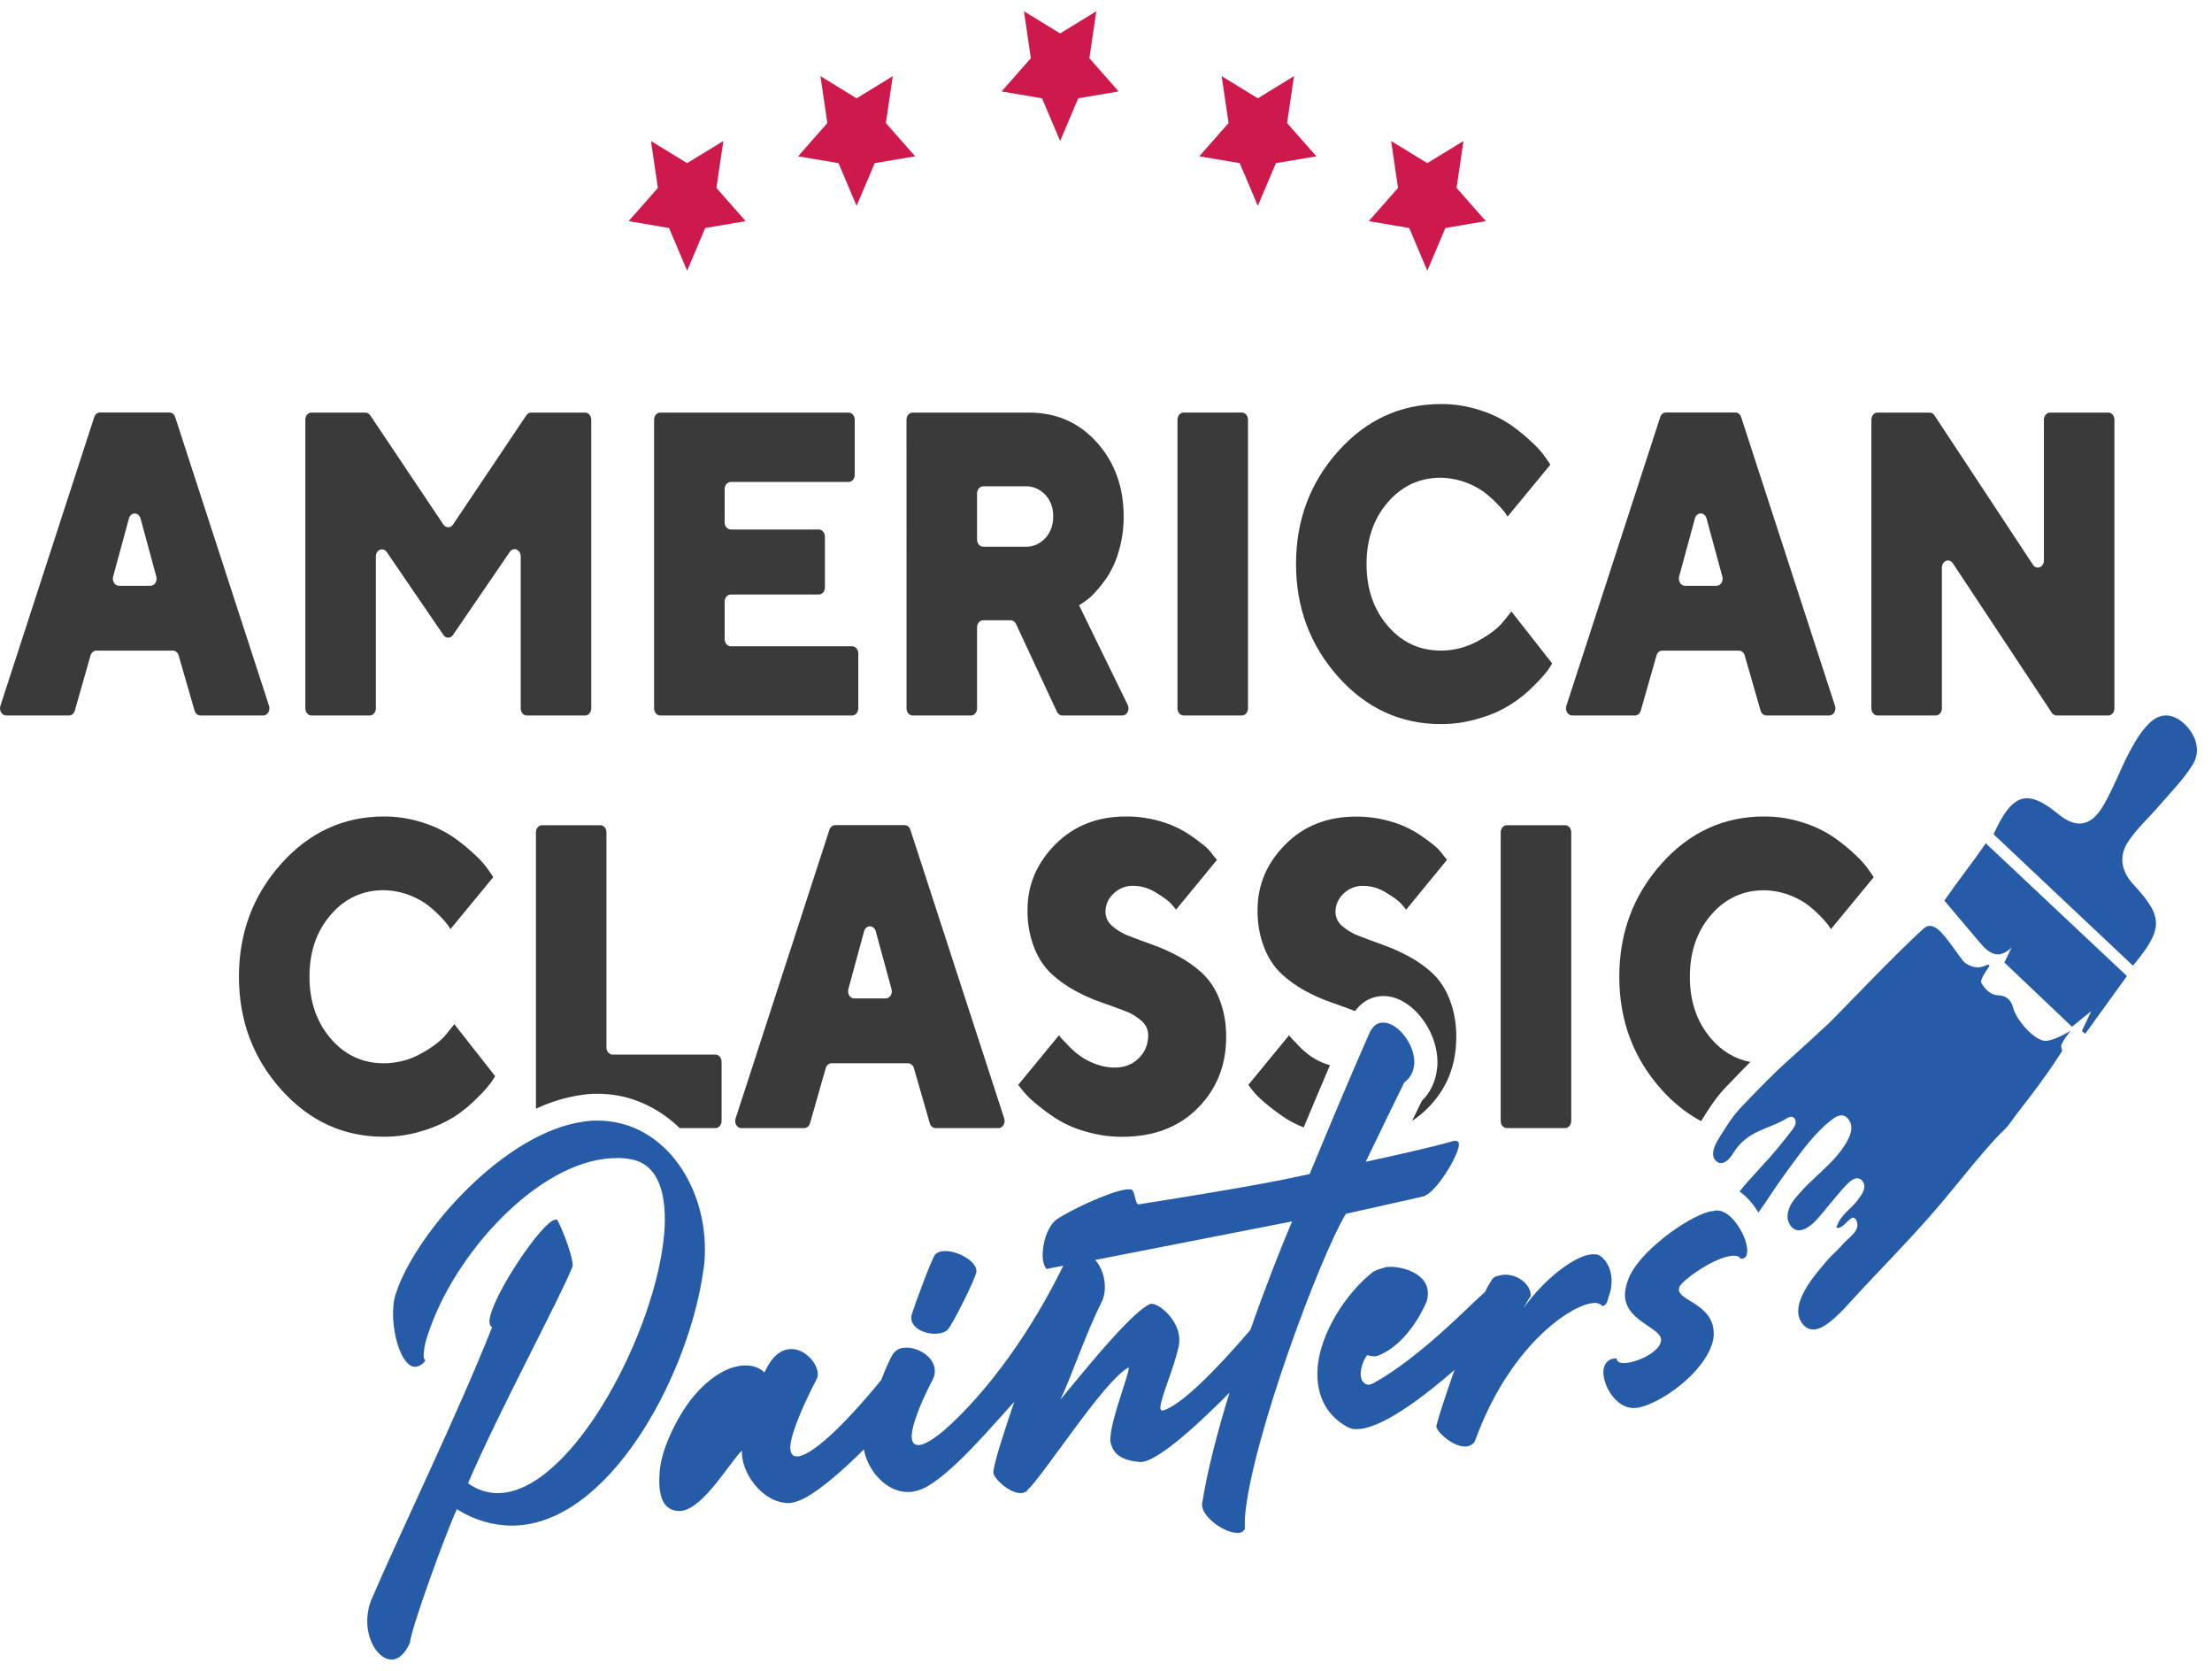 <svg width="98" height="74" viewBox="0 0 98 74" fill="none" xmlns="http://www.w3.org/2000/svg">
<path d="M4.011 29.032L3.315 31.472C3.297 31.535 3.263 31.59 3.217 31.629C3.171 31.668 3.115 31.689 3.058 31.689H0.272C0.228 31.689 0.184 31.676 0.145 31.652C0.106 31.628 0.072 31.594 0.047 31.551C0.022 31.509 0.007 31.46 0.002 31.409C-0.003 31.358 0.003 31.306 0.019 31.258L4.175 18.473C4.195 18.413 4.23 18.361 4.275 18.325C4.32 18.289 4.374 18.269 4.429 18.27H7.509C7.563 18.27 7.617 18.289 7.662 18.325C7.707 18.362 7.742 18.413 7.761 18.473L11.918 31.258C11.934 31.306 11.94 31.358 11.935 31.409C11.93 31.46 11.914 31.509 11.889 31.551C11.864 31.593 11.831 31.628 11.792 31.652C11.753 31.676 11.709 31.689 11.665 31.689H8.876C8.819 31.689 8.764 31.668 8.718 31.629C8.672 31.59 8.637 31.536 8.619 31.473L7.915 29.031C7.897 28.968 7.862 28.914 7.816 28.875C7.77 28.837 7.715 28.816 7.658 28.816H4.268C4.211 28.816 4.155 28.837 4.109 28.876C4.063 28.914 4.029 28.969 4.011 29.032ZM5.712 22.964L5.013 25.534C5 25.581 4.997 25.631 5.004 25.68C5.011 25.729 5.028 25.776 5.053 25.816C5.078 25.856 5.111 25.888 5.149 25.911C5.187 25.933 5.229 25.945 5.271 25.945H6.667C6.71 25.945 6.752 25.933 6.789 25.911C6.827 25.888 6.86 25.856 6.886 25.816C6.911 25.776 6.927 25.729 6.934 25.68C6.941 25.631 6.938 25.581 6.925 25.534L6.226 22.964C6.209 22.9 6.175 22.844 6.128 22.804C6.082 22.765 6.026 22.743 5.968 22.743C5.911 22.743 5.855 22.765 5.808 22.804C5.762 22.844 5.728 22.9 5.711 22.964H5.712Z" fill="#3A3A3A"/>
<path d="M16.652 24.64V31.374C16.652 31.457 16.624 31.538 16.573 31.597C16.522 31.656 16.453 31.689 16.381 31.689H13.798C13.726 31.689 13.657 31.656 13.607 31.597C13.556 31.538 13.527 31.457 13.527 31.374V18.59C13.527 18.506 13.556 18.426 13.607 18.367C13.657 18.308 13.726 18.274 13.798 18.274H16.191C16.232 18.274 16.272 18.285 16.309 18.306C16.346 18.328 16.379 18.358 16.404 18.396L19.644 23.233C19.669 23.27 19.701 23.301 19.738 23.322C19.775 23.343 19.816 23.354 19.857 23.354C19.898 23.354 19.939 23.343 19.976 23.322C20.013 23.301 20.045 23.27 20.07 23.233L23.318 18.396C23.343 18.358 23.375 18.327 23.412 18.306C23.449 18.285 23.49 18.274 23.531 18.274H25.924C25.995 18.274 26.064 18.308 26.115 18.367C26.166 18.426 26.194 18.506 26.194 18.59V31.374C26.194 31.457 26.166 31.538 26.115 31.597C26.064 31.656 25.995 31.689 25.924 31.689H23.34C23.268 31.689 23.2 31.656 23.149 31.597C23.098 31.538 23.069 31.457 23.069 31.374V24.639C23.069 24.573 23.052 24.509 23.019 24.456C22.987 24.403 22.941 24.363 22.888 24.341C22.835 24.32 22.778 24.318 22.724 24.336C22.67 24.354 22.622 24.391 22.587 24.442L20.069 28.124C20.044 28.161 20.011 28.191 19.975 28.212C19.938 28.232 19.898 28.243 19.857 28.243C19.816 28.243 19.776 28.232 19.739 28.212C19.703 28.191 19.671 28.161 19.645 28.124L17.131 24.445C17.095 24.395 17.048 24.36 16.995 24.343C16.942 24.326 16.885 24.328 16.833 24.349C16.781 24.37 16.736 24.41 16.703 24.462C16.671 24.514 16.653 24.576 16.652 24.64Z" fill="#3A3A3A"/>
<path d="M38.025 28.935V31.374C38.025 31.457 37.997 31.538 37.946 31.597C37.895 31.656 37.826 31.689 37.754 31.689H29.249C29.177 31.689 29.109 31.656 29.058 31.597C29.007 31.538 28.979 31.457 28.979 31.374V18.59C28.979 18.506 29.007 18.426 29.058 18.367C29.109 18.308 29.177 18.274 29.249 18.274H37.594C37.63 18.274 37.665 18.282 37.698 18.297C37.732 18.313 37.762 18.336 37.787 18.366C37.813 18.395 37.833 18.43 37.847 18.468C37.861 18.507 37.868 18.548 37.868 18.59V21.027C37.868 21.07 37.861 21.111 37.847 21.15C37.834 21.189 37.814 21.224 37.788 21.254C37.763 21.284 37.733 21.307 37.699 21.323C37.666 21.339 37.63 21.347 37.594 21.346H32.376C32.304 21.346 32.236 21.379 32.185 21.439C32.134 21.498 32.105 21.578 32.105 21.662V23.136C32.105 23.22 32.134 23.3 32.185 23.359C32.236 23.418 32.304 23.451 32.376 23.451H36.276C36.348 23.451 36.417 23.485 36.467 23.544C36.518 23.603 36.547 23.683 36.547 23.767V26.018C36.547 26.059 36.54 26.1 36.526 26.138C36.513 26.177 36.492 26.211 36.467 26.241C36.442 26.27 36.412 26.293 36.38 26.309C36.347 26.325 36.312 26.333 36.276 26.333H32.376C32.304 26.333 32.236 26.366 32.185 26.425C32.134 26.484 32.105 26.565 32.105 26.648V28.31C32.105 28.393 32.134 28.474 32.185 28.533C32.236 28.592 32.304 28.625 32.376 28.625H37.754C37.825 28.625 37.894 28.657 37.944 28.715C37.995 28.773 38.024 28.852 38.025 28.935Z" fill="#3A3A3A"/>
<path d="M40.161 18.59C40.161 18.506 40.189 18.426 40.24 18.367C40.291 18.308 40.359 18.274 40.431 18.274H45.591C46.806 18.274 47.808 18.716 48.599 19.598C49.389 20.481 49.783 21.574 49.782 22.877C49.785 23.387 49.716 23.895 49.577 24.379C49.466 24.785 49.299 25.168 49.083 25.511C48.909 25.776 48.716 26.023 48.505 26.249C48.36 26.411 48.198 26.552 48.023 26.666L47.806 26.807L49.962 31.219C49.985 31.267 49.997 31.321 49.997 31.376C49.997 31.431 49.984 31.485 49.96 31.533C49.937 31.581 49.902 31.62 49.861 31.648C49.82 31.675 49.774 31.69 49.726 31.69H47.064C47.015 31.69 46.968 31.674 46.926 31.645C46.884 31.617 46.85 31.575 46.827 31.526L45.012 27.634C44.988 27.585 44.953 27.544 44.912 27.515C44.87 27.486 44.822 27.471 44.773 27.471H43.558C43.523 27.471 43.487 27.479 43.455 27.495C43.422 27.511 43.392 27.534 43.367 27.563C43.342 27.592 43.322 27.627 43.308 27.665C43.295 27.704 43.288 27.745 43.288 27.786V31.375C43.288 31.458 43.259 31.538 43.208 31.598C43.158 31.657 43.089 31.69 43.017 31.69H40.434C40.362 31.69 40.293 31.657 40.242 31.598C40.191 31.538 40.163 31.458 40.163 31.375L40.161 18.59ZM46.313 21.918C46.071 21.66 45.75 21.524 45.422 21.539H43.558C43.486 21.539 43.418 21.572 43.367 21.631C43.316 21.691 43.288 21.771 43.288 21.854V23.899C43.288 23.941 43.295 23.982 43.308 24.02C43.322 24.058 43.342 24.093 43.367 24.122C43.392 24.152 43.422 24.175 43.455 24.191C43.487 24.206 43.523 24.215 43.558 24.215H45.424C45.587 24.222 45.75 24.192 45.903 24.127C46.056 24.061 46.196 23.96 46.316 23.831C46.428 23.709 46.517 23.56 46.576 23.395C46.636 23.23 46.664 23.052 46.661 22.873C46.665 22.694 46.636 22.516 46.577 22.352C46.517 22.187 46.428 22.039 46.316 21.917L46.313 21.918Z" fill="#3A3A3A"/>
<path d="M52.438 18.273H55.02C55.092 18.273 55.161 18.307 55.212 18.366C55.263 18.425 55.291 18.505 55.291 18.589V31.374C55.291 31.457 55.263 31.538 55.212 31.597C55.161 31.656 55.092 31.689 55.02 31.689H52.438C52.366 31.689 52.297 31.656 52.246 31.597C52.196 31.538 52.167 31.457 52.167 31.374V18.59C52.167 18.548 52.174 18.507 52.187 18.469C52.201 18.43 52.221 18.395 52.246 18.366C52.271 18.337 52.301 18.313 52.334 18.297C52.367 18.282 52.402 18.273 52.438 18.273Z" fill="#3A3A3A"/>
<path d="M61.483 27.721C62.11 28.451 62.894 28.815 63.837 28.815C64.409 28.817 64.974 28.67 65.491 28.384C66.011 28.097 66.386 27.807 66.616 27.514L66.961 27.083L68.768 29.385C68.725 29.46 68.662 29.558 68.579 29.68C68.4 29.91 68.207 30.126 68.001 30.325C67.327 31.03 66.514 31.532 65.635 31.785C65.05 31.976 64.446 32.072 63.84 32.07C62.051 32.07 60.534 31.373 59.29 29.979C58.045 28.585 57.421 26.92 57.419 24.981C57.419 23.041 58.041 21.376 59.287 19.985C60.532 18.594 62.049 17.898 63.837 17.895C64.431 17.891 65.023 17.986 65.595 18.175C66.079 18.326 66.542 18.552 66.973 18.848C67.304 19.084 67.621 19.347 67.921 19.634C68.137 19.831 68.332 20.057 68.503 20.307L68.688 20.579L66.792 22.88C66.76 22.83 66.718 22.766 66.664 22.688C66.549 22.541 66.426 22.403 66.294 22.277C66.106 22.084 65.904 21.909 65.692 21.753C65.127 21.374 64.489 21.169 63.837 21.159C62.894 21.159 62.11 21.522 61.483 22.248C60.856 22.975 60.543 23.886 60.543 24.981C60.543 26.079 60.856 26.992 61.483 27.721Z" fill="#3A3A3A"/>
<path d="M73.39 29.032L72.694 31.472C72.676 31.535 72.642 31.59 72.596 31.629C72.549 31.668 72.494 31.689 72.437 31.689H69.651C69.607 31.689 69.563 31.676 69.524 31.652C69.485 31.628 69.451 31.594 69.427 31.551C69.401 31.509 69.386 31.46 69.381 31.409C69.376 31.358 69.381 31.306 69.397 31.258L73.555 18.473C73.574 18.413 73.609 18.361 73.654 18.325C73.699 18.289 73.753 18.269 73.808 18.27H76.887C76.942 18.27 76.996 18.289 77.041 18.325C77.086 18.362 77.121 18.413 77.14 18.473L81.296 31.258C81.313 31.306 81.319 31.358 81.314 31.409C81.309 31.46 81.293 31.509 81.268 31.551C81.243 31.594 81.21 31.628 81.17 31.652C81.131 31.676 81.088 31.689 81.044 31.689H78.257C78.2 31.688 78.145 31.668 78.099 31.629C78.053 31.59 78.018 31.536 78 31.473L77.297 29.031C77.279 28.968 77.244 28.914 77.198 28.875C77.152 28.837 77.097 28.816 77.04 28.816H73.647C73.59 28.816 73.534 28.837 73.488 28.875C73.442 28.914 73.408 28.969 73.39 29.032ZM75.091 22.964L74.392 25.534C74.379 25.581 74.376 25.631 74.383 25.68C74.39 25.729 74.406 25.775 74.432 25.815C74.457 25.855 74.49 25.888 74.528 25.91C74.565 25.933 74.607 25.945 74.65 25.945H76.047C76.09 25.945 76.132 25.933 76.169 25.911C76.207 25.888 76.24 25.856 76.266 25.816C76.291 25.776 76.307 25.729 76.314 25.68C76.321 25.631 76.318 25.581 76.305 25.534L75.607 22.964C75.59 22.9 75.556 22.843 75.509 22.803C75.462 22.763 75.406 22.741 75.348 22.741C75.29 22.741 75.234 22.763 75.187 22.803C75.14 22.843 75.106 22.9 75.089 22.964H75.091Z" fill="#3A3A3A"/>
<path d="M93.677 18.59V31.374C93.677 31.457 93.649 31.538 93.598 31.597C93.547 31.656 93.479 31.689 93.407 31.689H91.114C91.073 31.689 91.032 31.678 90.995 31.657C90.957 31.635 90.925 31.604 90.9 31.566L86.518 24.947C86.484 24.895 86.436 24.857 86.382 24.837C86.328 24.818 86.27 24.82 86.217 24.841C86.163 24.862 86.117 24.902 86.084 24.956C86.051 25.009 86.033 25.073 86.033 25.139V31.374C86.033 31.415 86.026 31.456 86.013 31.494C85.999 31.533 85.979 31.567 85.954 31.597C85.929 31.626 85.899 31.649 85.866 31.665C85.833 31.681 85.798 31.689 85.763 31.689H83.18C83.144 31.689 83.109 31.681 83.076 31.665C83.043 31.649 83.014 31.626 82.989 31.597C82.963 31.567 82.943 31.533 82.93 31.494C82.916 31.456 82.909 31.415 82.909 31.374V18.59C82.909 18.506 82.938 18.426 82.989 18.367C83.039 18.308 83.108 18.274 83.18 18.274H85.49C85.532 18.274 85.573 18.285 85.61 18.307C85.647 18.328 85.68 18.359 85.705 18.398L90.068 25.014C90.103 25.066 90.15 25.105 90.204 25.123C90.259 25.143 90.316 25.141 90.37 25.12C90.423 25.099 90.47 25.059 90.503 25.005C90.536 24.952 90.553 24.888 90.553 24.822V18.59C90.553 18.506 90.582 18.426 90.633 18.367C90.684 18.308 90.752 18.274 90.824 18.274H93.41C93.482 18.276 93.55 18.309 93.6 18.368C93.65 18.427 93.677 18.507 93.677 18.59Z" fill="#3A3A3A"/>
<path d="M14.651 45.998C15.277 46.728 16.062 47.093 17.004 47.093C17.576 47.095 18.142 46.948 18.659 46.662C19.178 46.375 19.553 46.085 19.783 45.792L20.129 45.361L21.936 47.662C21.893 47.737 21.83 47.835 21.747 47.957C21.568 48.188 21.374 48.404 21.169 48.603C20.865 48.912 20.537 49.186 20.189 49.421C19.749 49.699 19.283 49.915 18.799 50.062C18.215 50.254 17.611 50.349 17.004 50.347C15.215 50.347 13.699 49.65 12.454 48.256C11.21 46.863 10.587 45.197 10.586 43.26C10.586 41.32 11.209 39.654 12.454 38.26C13.7 36.866 15.216 36.167 17.004 36.162C17.599 36.159 18.191 36.254 18.763 36.443C19.246 36.594 19.71 36.82 20.141 37.117C20.471 37.353 20.788 37.615 21.088 37.902C21.304 38.1 21.5 38.326 21.671 38.576L21.855 38.847L19.959 41.148C19.928 41.099 19.886 41.034 19.831 40.957C19.717 40.81 19.593 40.672 19.462 40.545C19.273 40.352 19.072 40.177 18.86 40.021C18.295 39.642 17.656 39.438 17.004 39.427C16.062 39.427 15.277 39.79 14.651 40.517C14.024 41.245 13.711 42.156 13.711 43.253C13.711 44.353 14.024 45.268 14.651 45.998Z" fill="#3A3A3A"/>
<path d="M36.583 47.308L35.887 49.749C35.869 49.812 35.835 49.866 35.789 49.905C35.742 49.944 35.687 49.965 35.63 49.965H32.843C32.799 49.965 32.756 49.953 32.717 49.929C32.678 49.905 32.644 49.87 32.619 49.828C32.594 49.785 32.578 49.736 32.574 49.685C32.569 49.634 32.574 49.582 32.591 49.534L36.747 36.75C36.766 36.69 36.801 36.638 36.846 36.602C36.891 36.565 36.945 36.546 37 36.546H40.08C40.135 36.546 40.188 36.566 40.234 36.602C40.279 36.638 40.314 36.69 40.333 36.75L44.49 49.534C44.506 49.582 44.512 49.634 44.507 49.685C44.502 49.736 44.486 49.785 44.461 49.828C44.436 49.87 44.403 49.905 44.364 49.929C44.325 49.953 44.281 49.965 44.237 49.965H41.449C41.393 49.965 41.337 49.944 41.291 49.905C41.245 49.867 41.211 49.812 41.193 49.75L40.489 47.307C40.471 47.245 40.437 47.191 40.391 47.152C40.345 47.114 40.289 47.093 40.233 47.093H36.84C36.783 47.093 36.727 47.114 36.681 47.153C36.635 47.191 36.601 47.246 36.583 47.308ZM38.284 41.241L37.585 43.81C37.572 43.857 37.569 43.908 37.576 43.956C37.583 44.005 37.599 44.052 37.624 44.092C37.65 44.132 37.682 44.164 37.721 44.187C37.758 44.209 37.8 44.221 37.843 44.221H39.24C39.283 44.221 39.325 44.209 39.363 44.187C39.401 44.164 39.434 44.132 39.459 44.092C39.484 44.052 39.501 44.005 39.508 43.956C39.514 43.908 39.511 43.857 39.498 43.81L38.798 41.245C38.78 41.181 38.746 41.126 38.7 41.087C38.653 41.047 38.597 41.026 38.54 41.026C38.483 41.026 38.427 41.047 38.381 41.087C38.334 41.126 38.3 41.181 38.282 41.245L38.284 41.241Z" fill="#3A3A3A"/>
<path d="M50.573 45.212C50.342 45.012 50.082 44.86 49.806 44.763C49.493 44.645 49.145 44.518 48.762 44.384C48.372 44.247 47.99 44.076 47.621 43.874C47.253 43.675 46.906 43.427 46.586 43.135C46.256 42.824 45.993 42.426 45.819 41.975C45.614 41.446 45.513 40.871 45.523 40.291C45.523 39.194 45.931 38.232 46.748 37.405C47.565 36.579 48.609 36.164 49.882 36.162C50.383 36.159 50.882 36.226 51.368 36.363C51.765 36.47 52.149 36.634 52.512 36.851C52.782 37.019 53.043 37.205 53.295 37.408C53.472 37.541 53.63 37.706 53.761 37.899L53.917 38.083L52.102 40.291C52.027 40.191 51.948 40.096 51.864 40.006C51.76 39.891 51.543 39.734 51.214 39.534C50.906 39.34 50.563 39.238 50.214 39.234C49.893 39.22 49.579 39.343 49.331 39.579C49.094 39.808 48.977 40.077 48.977 40.383C48.977 40.626 49.076 40.837 49.273 41.014C49.506 41.213 49.765 41.364 50.041 41.463C50.353 41.585 50.698 41.713 51.076 41.847C51.465 41.987 51.846 42.159 52.216 42.359C52.588 42.557 52.938 42.805 53.26 43.098C53.59 43.41 53.853 43.808 54.027 44.259C54.232 44.788 54.333 45.364 54.323 45.944C54.323 47.185 53.904 48.23 53.066 49.077C52.227 49.925 51.111 50.349 49.716 50.35C49.162 50.351 48.61 50.27 48.074 50.109C47.621 49.984 47.184 49.79 46.773 49.534C46.461 49.33 46.159 49.105 45.869 48.86C45.66 48.69 45.467 48.496 45.291 48.281L45.111 48.05L46.919 45.85C46.953 45.905 46.992 45.956 47.035 46C47.091 46.062 47.201 46.178 47.365 46.345C47.526 46.511 47.699 46.66 47.883 46.789C48.098 46.935 48.327 47.051 48.565 47.134C48.83 47.233 49.106 47.283 49.385 47.284C49.823 47.284 50.18 47.143 50.457 46.863C50.586 46.741 50.691 46.587 50.762 46.412C50.834 46.237 50.871 46.046 50.87 45.852C50.87 45.606 50.771 45.393 50.573 45.212Z" fill="#3A3A3A"/>
<path d="M66.758 36.549H69.341C69.413 36.549 69.482 36.582 69.533 36.641C69.584 36.7 69.612 36.781 69.612 36.864V49.649C69.612 49.733 69.584 49.813 69.533 49.872C69.482 49.931 69.413 49.964 69.341 49.964H66.758C66.686 49.964 66.617 49.931 66.567 49.872C66.516 49.813 66.487 49.733 66.487 49.649V36.864C66.487 36.781 66.516 36.7 66.567 36.641C66.617 36.582 66.686 36.549 66.758 36.549Z" fill="#3A3A3A"/>
<path d="M94.499 42.771L88.323 36.951C89.152 35.12 89.814 34.925 91.202 36.064C91.967 36.692 92.62 36.624 93.167 35.71C93.63 34.935 93.945 34.043 94.377 33.24C94.631 32.766 94.932 32.281 95.31 31.953C95.828 31.502 96.419 31.665 96.876 32.162C97.308 32.632 97.51 33.288 97.14 33.876C96.73 34.53 96.188 35.072 95.692 35.65C95.233 36.186 94.709 36.657 94.306 37.244C93.847 37.914 93.98 38.593 94.521 39.178C95.851 40.616 95.857 41.132 94.499 42.771Z" fill="#265BA8"/>
<path d="M86.143 39.888C86.744 39.017 87.354 38.252 87.978 37.351L94.231 43.23L92.382 45.788L92.234 45.666L92.653 44.781L91.796 45.474L88.803 42.632L89.117 41.967C88.538 42.532 88.113 42.22 87.705 41.737C87.188 41.124 86.673 40.516 86.143 39.888Z" fill="#265BA8"/>
<path d="M22.663 67.571C22.846 67.571 23.028 67.56 23.21 67.536C27.278 67.013 30.559 60.681 31.162 56.252C31.182 56.14 31.197 56.027 31.206 55.913C31.474 52.792 29.547 49.631 26.46 49.631C26.349 49.631 26.235 49.631 26.12 49.643L25.892 49.673C22.375 50.124 18.465 54.555 17.564 57.216C17.488 57.421 17.442 57.639 17.427 57.862C17.33 58.981 17.775 60.536 18.389 60.536H18.436C18.599 60.507 18.747 60.405 18.849 60.253C18.779 60.211 18.756 60.086 18.775 59.918C18.789 59.763 18.813 59.61 18.849 59.459C19.861 55.874 23.492 51.749 26.77 51.328C26.961 51.303 27.153 51.29 27.346 51.289C27.573 51.287 27.801 51.311 28.025 51.359C29.192 51.617 29.569 52.927 29.425 54.66C29.055 58.904 25.526 65.705 22.346 66.112C22.248 66.125 22.149 66.132 22.05 66.132C21.585 66.132 21.129 65.98 20.735 65.693C22.114 62.481 24.782 57.557 25.369 56.088V56.062C25.398 55.79 25.058 54.76 24.72 54.081C24.71 54.061 24.696 54.045 24.679 54.034C24.662 54.023 24.643 54.017 24.623 54.018H24.604C24.007 54.095 21.785 57.426 21.686 58.475C21.679 58.63 21.712 58.74 21.803 58.78C20.26 62.676 17.809 67.699 16.452 70.855C16.359 71.084 16.3 71.33 16.28 71.582C16.185 72.589 16.75 73.501 17.343 73.501C17.367 73.501 17.392 73.501 17.417 73.501C17.678 73.467 17.942 73.242 18.162 72.765V72.753C18.221 72.104 19.729 67.956 20.24 66.843C20.984 67.314 21.816 67.564 22.663 67.571Z" fill="#265BA8"/>
<path d="M25.78 48.493L26.008 48.464C26.024 48.464 26.039 48.464 26.056 48.459C26.192 48.448 26.327 48.444 26.46 48.444C27.794 48.433 29.088 48.972 30.114 49.964H31.698C31.77 49.964 31.838 49.931 31.889 49.872C31.94 49.813 31.969 49.733 31.969 49.649V47.024C31.969 46.941 31.94 46.861 31.889 46.801C31.838 46.742 31.77 46.709 31.698 46.709H27.139C27.067 46.709 26.998 46.676 26.948 46.617C26.897 46.558 26.868 46.477 26.868 46.394V36.864C26.868 36.823 26.861 36.782 26.848 36.743C26.834 36.705 26.814 36.67 26.789 36.641C26.764 36.612 26.734 36.589 26.701 36.573C26.668 36.557 26.633 36.549 26.598 36.549H24.014C23.979 36.549 23.944 36.557 23.911 36.573C23.878 36.589 23.848 36.612 23.823 36.641C23.798 36.67 23.778 36.705 23.764 36.743C23.751 36.782 23.744 36.823 23.744 36.864V49.106C24.396 48.799 25.081 48.593 25.78 48.493Z" fill="#3A3A3A"/>
<path d="M63.05 52.991C63.608 52.856 64.596 51.219 64.636 50.715V50.702C64.646 50.599 64.599 50.53 64.482 50.53C64.466 50.529 64.45 50.529 64.433 50.53H64.419C63.328 50.837 61.917 51.146 60.507 51.455C61.003 50.422 62.125 48.113 62.218 47.934C62.338 47.855 62.44 47.743 62.515 47.608C62.59 47.473 62.636 47.319 62.65 47.159L62.658 47.119C62.704 46.277 61.936 45.291 61.289 45.291C61.263 45.291 61.236 45.293 61.21 45.296H61.188C60.993 45.321 60.819 45.459 60.69 45.718C60.472 46.208 59.667 48.025 58.021 51.999C56.955 52.224 55.978 52.466 50.447 53.342H50.441C50.279 53.342 50.293 52.682 50.1 52.682H50.089C50.057 52.678 50.024 52.676 49.992 52.676C49.958 52.676 49.925 52.678 49.892 52.682C49.152 52.777 47.377 53.619 46.809 54.012C46.461 54.27 46.243 54.873 46.204 55.39C46.171 55.74 46.223 56.053 46.368 56.202L47.108 56.057C45.761 58.825 43.83 61.591 41.831 63.349C41.362 63.742 40.988 63.968 40.739 64.001C40.718 64.002 40.697 64.002 40.677 64.001C40.469 64.001 40.368 63.847 40.397 63.516C40.441 63.063 40.719 62.272 41.322 61.104C41.376 61.009 41.407 60.899 41.413 60.785C41.467 60.159 40.743 59.688 40.162 59.688C40.12 59.688 40.077 59.69 40.035 59.696C39.944 59.701 39.853 59.728 39.771 59.776C39.689 59.824 39.616 59.891 39.557 59.974C39.43 60.179 39.237 60.614 39.039 61.125C37.235 63.327 35.95 64.43 35.362 64.506C35.342 64.507 35.323 64.507 35.303 64.506C35.093 64.506 34.989 64.342 35.018 64.009C35.054 63.569 35.437 62.509 36.181 61.081C36.209 61.029 36.226 60.969 36.23 60.908C36.269 60.445 35.707 59.749 35.059 59.749C35.022 59.749 34.983 59.751 34.946 59.756C34.566 59.805 34.176 60.1 33.868 60.789C33.684 60.598 33.39 60.475 33.032 60.475C32.96 60.475 32.889 60.48 32.818 60.489C32.242 60.563 31.551 60.919 30.826 61.73C30.13 62.51 29.32 64.047 29.227 65.159C29.153 66.107 29.29 66.867 30.041 66.924L30.195 66.917C31.193 66.788 32.379 64.691 32.875 64.246C32.801 65.154 33.736 66.572 34.956 66.572H34.995C35.236 66.538 35.47 66.456 35.687 66.33C36.42 65.935 37.419 65.046 38.275 64.193C38.407 65.03 39.196 66.082 40.219 66.082C40.283 66.082 40.347 66.078 40.41 66.07C40.647 66.036 40.878 65.954 41.091 65.829C42.32 65.108 43.849 63.274 44.937 62.085C44.438 63.544 44.04 64.799 44.011 65.186V65.224C43.999 65.433 44.676 66.128 45.21 66.128C45.234 66.129 45.259 66.129 45.283 66.128C45.317 66.123 45.337 66.108 45.369 66.103C45.387 66.096 45.404 66.09 45.423 66.085C45.454 66.067 45.474 66.052 45.506 66.035V66.01C46.264 65.311 48.874 61.201 49.969 60.583C49.978 60.58 49.985 60.575 49.99 60.567C50.009 60.567 50.011 60.592 50.004 60.629C49.981 60.965 49.27 62.745 49.2 63.624C49.184 63.735 49.191 63.848 49.22 63.955C49.347 64.374 49.628 64.67 50.492 64.751C50.506 64.754 50.52 64.756 50.534 64.755C50.557 64.755 50.579 64.753 50.602 64.749C51.424 64.643 53.281 62.888 54.471 61.683C53.932 63.435 53.483 65.16 53.258 66.597V66.622C53.213 67.154 54.225 67.891 54.797 67.891C54.823 67.891 54.848 67.891 54.871 67.891H54.893C54.945 67.889 54.995 67.872 55.04 67.842C55.085 67.812 55.123 67.769 55.151 67.719V67.27L55.161 67.141C55.448 63.791 58.479 55.647 59.63 53.759C60.704 53.511 61.943 53.249 63.05 52.991ZM55.396 58.904C53.917 60.634 52.322 62.256 51.523 62.471H51.502H51.486C51.422 62.471 51.399 62.411 51.412 62.303C51.447 61.852 52.009 60.602 52.226 59.614L52.244 59.459C52.33 58.55 51.392 57.748 51.032 57.748H51.006H50.973C50.253 58.031 48.498 60.151 47.374 61.511L47.383 61.497L47.324 61.568C47.197 61.726 47.09 61.867 46.979 61.983C47.405 61.136 48.088 59.103 48.793 57.694C48.882 57.521 48.934 57.326 48.947 57.124C48.961 56.882 48.93 56.638 48.858 56.41C48.785 56.183 48.671 55.975 48.524 55.803L57.245 54.096C56.714 55.345 56.043 57.059 55.396 58.904Z" fill="#265BA8"/>
<path d="M56.779 43.139C57.099 43.431 57.446 43.679 57.814 43.879C58.183 44.08 58.565 44.251 58.955 44.389C59.338 44.522 59.686 44.648 59.999 44.767C60.011 44.767 60.02 44.778 60.032 44.782C60.3 44.414 60.679 44.18 61.091 44.127H61.105C61.169 44.12 61.232 44.115 61.295 44.115C61.872 44.115 62.474 44.453 62.946 45.041C63.455 45.674 63.723 46.463 63.681 47.208C63.678 47.263 63.672 47.318 63.662 47.372C63.598 47.913 63.36 48.406 62.997 48.751C62.9 48.945 62.743 49.267 62.561 49.642C62.809 49.483 63.043 49.293 63.257 49.077C64.098 48.23 64.518 47.185 64.518 45.943C64.528 45.363 64.427 44.788 64.222 44.259C64.049 43.808 63.787 43.41 63.457 43.098C63.135 42.805 62.785 42.557 62.413 42.359C62.042 42.158 61.66 41.987 61.269 41.847C60.891 41.713 60.546 41.585 60.233 41.463C59.957 41.365 59.697 41.214 59.464 41.016C59.265 40.839 59.168 40.628 59.168 40.385C59.168 40.079 59.286 39.811 59.521 39.58C59.771 39.343 60.087 39.221 60.409 39.236C60.758 39.239 61.101 39.342 61.409 39.535C61.738 39.735 61.955 39.892 62.059 40.007C62.142 40.098 62.221 40.193 62.296 40.292L64.108 38.083L63.956 37.896C63.825 37.704 63.667 37.538 63.49 37.405C63.238 37.203 62.977 37.018 62.707 36.851C62.344 36.636 61.959 36.474 61.562 36.369C61.076 36.232 60.577 36.165 60.076 36.168C58.801 36.168 57.756 36.581 56.939 37.408C56.123 38.234 55.715 39.196 55.715 40.293C55.704 40.873 55.805 41.449 56.011 41.977C56.185 42.429 56.448 42.828 56.779 43.139Z" fill="#3A3A3A"/>
<path d="M56.062 48.861C56.351 49.106 56.653 49.331 56.965 49.535C57.218 49.696 57.484 49.829 57.759 49.932C58.184 48.915 58.572 47.993 58.924 47.176C58.87 47.16 58.815 47.151 58.76 47.131C58.522 47.048 58.293 46.932 58.078 46.787C57.894 46.657 57.721 46.508 57.56 46.342C57.397 46.17 57.286 46.058 57.231 45.998C57.187 45.953 57.148 45.902 57.114 45.848L55.306 48.05L55.482 48.284C55.658 48.498 55.852 48.692 56.062 48.861Z" fill="#3A3A3A"/>
<path d="M63.235 11.99L62.434 10.098L60.642 9.795L61.938 8.323L61.633 6.245L63.235 7.226L64.837 6.245L64.532 8.323L65.828 9.795L64.036 10.098L63.235 11.99Z" fill="#CE194D"/>
<path d="M55.727 9.117L54.925 7.226L53.133 6.923L54.43 5.451L54.124 3.372L55.727 4.354L57.329 3.372L57.023 5.451L58.32 6.923L56.528 7.226L55.727 9.117Z" fill="#CE194D"/>
<path d="M30.443 11.99L31.244 10.098L33.037 9.795L31.74 8.323L32.046 6.245L30.443 7.226L28.84 6.245L29.147 8.323L27.85 9.795L29.642 10.098L30.443 11.99Z" fill="#CE194D"/>
<path d="M37.951 9.117L38.753 7.226L40.545 6.923L39.248 5.451L39.554 3.372L37.951 4.354L36.349 3.372L36.655 5.451L35.358 6.923L37.15 7.226L37.951 9.117Z" fill="#CE194D"/>
<path d="M46.968 6.245L46.166 4.354L44.374 4.05L45.671 2.579L45.365 0.5L46.968 1.481L48.57 0.5L48.264 2.579L49.56 4.05L47.769 4.354L46.968 6.245Z" fill="#CE194D"/>
<path d="M41.577 59.062C41.711 59.051 41.842 59.003 41.958 58.923C42.143 58.784 43.235 56.623 43.261 56.312V56.299C43.247 55.815 42.324 55.345 41.759 55.418C41.64 55.423 41.525 55.474 41.432 55.561C41.284 55.722 40.489 57.896 40.397 58.203C40.389 58.241 40.382 58.281 40.374 58.321C40.337 58.849 41.048 59.13 41.577 59.062Z" fill="#265BA8"/>
<path d="M77.119 55.753L77.193 55.744C77.334 55.726 77.39 55.617 77.408 55.461C77.456 54.848 76.758 53.615 76.077 53.615C76.053 53.613 76.03 53.613 76.006 53.615L75.877 53.644H75.844C75.031 53.748 72.872 55.202 72.232 56.45C72.111 56.688 72.032 56.951 71.997 57.225C71.888 58.506 73.605 58.775 73.593 59.349V59.375C73.549 59.841 72.669 60.286 72.104 60.358C72.051 60.366 71.999 60.37 71.946 60.37C71.749 60.37 71.621 60.309 71.624 60.165H71.525C71.21 60.204 71.067 60.428 71.038 60.7C70.991 61.316 71.564 62.363 72.378 62.363C72.419 62.363 72.46 62.36 72.501 62.355L72.609 62.342C73.804 62.073 75.8 60.525 75.924 59.165V59.011C75.882 57.75 74.34 57.602 74.381 57.098C74.392 56.982 74.478 56.855 74.683 56.688C75.243 56.219 76.094 55.701 76.703 55.623C76.745 55.617 76.787 55.614 76.83 55.614C76.97 55.619 77.076 55.659 77.119 55.753Z" fill="#265BA8"/>
<path d="M71.269 57.426C71.338 57.256 71.38 57.073 71.393 56.885C71.467 56.057 70.935 55.523 70.674 55.557H70.664C70.602 55.55 70.539 55.55 70.477 55.557C69.706 55.656 68.386 56.683 67.514 57.921C67.712 57.545 67.788 57.435 67.818 57.412C67.845 56.865 67.174 56.39 66.575 56.464C66.525 56.468 66.475 56.479 66.427 56.496C66.275 56.516 66.127 56.582 66.057 56.748C65.958 56.894 65.871 57.05 65.798 57.215C65.067 57.846 62.978 60.072 60.849 61.264C60.788 61.295 60.724 61.317 60.657 61.328L60.614 61.333C60.424 61.306 60.255 61.135 60.286 60.774C60.292 60.715 60.302 60.658 60.314 60.601C60.358 60.384 60.447 60.183 60.573 60.015C60.688 60.058 60.809 60.077 60.929 60.071L61.004 60.061C62.458 59.529 63.204 57.654 63.222 57.602C63.238 57.529 63.25 57.455 63.256 57.38C63.346 56.357 62.009 56.043 61.401 56.12C61.211 56.196 61.025 56.206 60.827 56.335C59.591 57.312 58.514 59.05 58.379 60.526C58.259 61.924 58.897 62.766 59.687 63.197C59.873 63.301 60.049 63.316 60.299 63.283C61.409 63.14 63.17 61.784 64.441 60.675C64.062 61.747 63.743 62.722 63.643 63.122L63.636 63.173C63.626 63.405 64.42 64.136 64.984 64.063C65.121 64.049 65.248 63.973 65.337 63.851C66.859 59.612 69.56 57.845 70.505 57.724L70.559 57.717C70.638 57.7 70.719 57.704 70.797 57.728C70.875 57.751 70.948 57.793 71.011 57.852C71.182 57.784 71.223 57.623 71.269 57.426Z" fill="#265BA8"/>
<path d="M76.445 48.169C76.913 47.679 77.258 47.321 77.547 47.034C76.887 46.916 76.276 46.554 75.807 46C75.18 45.271 74.867 44.357 74.867 43.259C74.867 42.161 75.181 41.248 75.808 40.521C76.435 39.794 77.219 39.43 78.162 39.43C78.814 39.441 79.453 39.645 80.017 40.025C80.23 40.181 80.431 40.356 80.619 40.548C80.751 40.675 80.874 40.813 80.989 40.96C81.043 41.038 81.085 41.102 81.118 41.151L83.013 38.851L82.829 38.579C82.657 38.33 82.462 38.103 82.246 37.906C81.946 37.619 81.629 37.356 81.298 37.12C80.868 36.824 80.404 36.597 79.921 36.446C79.349 36.255 78.756 36.16 78.16 36.162C76.372 36.162 74.855 36.859 73.61 38.253C72.365 39.647 71.742 41.315 71.741 43.257C71.741 45.197 72.363 46.862 73.608 48.253C74.122 48.832 74.716 49.307 75.365 49.658C75.665 49.169 76.004 48.63 76.445 48.169Z" fill="#3A3A3A"/>
<path d="M91.738 45.652C91.738 45.652 91.101 46.05 90.667 46.101C90.653 46.102 90.639 46.102 90.625 46.101C90.137 46.101 89.329 45.177 89.191 44.637C89.131 44.405 88.981 44.092 88.511 44.08C88.041 44.067 87.771 43.514 87.771 43.514C87.75 43.219 88.273 42.725 88.103 42.725C88.047 42.732 87.992 42.749 87.94 42.775C87.837 42.821 87.728 42.844 87.618 42.844C87.387 42.839 87.164 42.745 86.984 42.576C86.37 41.766 85.927 41.007 85.505 41.007C85.401 41.009 85.3 41.053 85.22 41.131C83.974 42.245 81.429 44.942 80.996 45.347C78.887 47.318 79.142 46.941 77.129 49.051C76.745 49.454 76.435 49.958 76.134 50.449C75.944 50.759 75.75 51.192 76.053 51.443C76.109 51.49 76.176 51.516 76.245 51.517C76.455 51.517 76.664 51.282 76.788 51.076C77.413 50.047 78.359 50.033 79.149 49.539C79.214 49.494 79.288 49.468 79.363 49.462C79.395 49.461 79.427 49.47 79.456 49.488C79.484 49.507 79.507 49.534 79.523 49.567C79.607 49.726 79.514 49.893 79.413 50.027C79.212 50.296 79.001 50.556 78.791 50.813C78.236 51.489 77.619 52.091 77.067 52.769C77.285 52.925 77.482 53.116 77.653 53.337C77.743 53.454 77.827 53.577 77.904 53.705C78.299 53.161 78.654 52.576 79.052 52.037C79.654 51.224 80.225 50.376 80.969 49.744C81.168 49.572 81.385 49.4 81.588 49.4C81.644 49.4 81.7 49.414 81.751 49.442C81.802 49.469 81.847 49.51 81.883 49.56C82.173 49.925 81.957 50.366 81.709 50.753C81.332 51.332 80.838 51.747 80.368 52.197C80.054 52.482 79.76 52.794 79.487 53.132C79.232 53.466 79.078 53.897 79.303 54.248C79.347 54.323 79.407 54.385 79.476 54.427C79.546 54.47 79.623 54.492 79.702 54.491C79.887 54.491 80.09 54.381 80.276 54.222C80.54 53.999 80.761 53.688 80.998 53.413C81.28 53.087 81.546 52.739 81.843 52.438C81.977 52.302 82.139 52.186 82.287 52.186C82.332 52.186 82.376 52.198 82.417 52.221C82.458 52.244 82.493 52.278 82.521 52.32C82.718 52.594 82.502 52.88 82.321 53.129C82.02 53.545 81.543 53.779 81.355 54.376C81.375 54.382 81.396 54.385 81.416 54.385C81.684 54.385 81.921 53.931 82.104 53.931C82.159 53.931 82.209 53.972 82.252 54.075C82.44 54.506 81.903 54.804 81.639 55.114C81.402 55.392 81.121 55.614 80.889 55.895C80.571 56.277 80.237 56.66 79.987 57.1C79.691 57.617 79.494 58.227 79.89 58.67C79.948 58.738 80.017 58.792 80.094 58.829C80.17 58.866 80.252 58.885 80.334 58.885C80.591 58.885 80.866 58.717 81.123 58.509C81.394 58.28 81.651 58.029 81.89 57.757C83.425 56.076 85.038 54.495 86.488 52.705C89.274 49.269 88.507 50.534 89.287 49.418C89.473 49.151 90.391 48.064 91.349 46.569C91.382 46.516 91.304 46.374 91.318 46.31C91.365 46.11 91.738 45.652 91.738 45.652Z" fill="#265BA8"/>
</svg>
